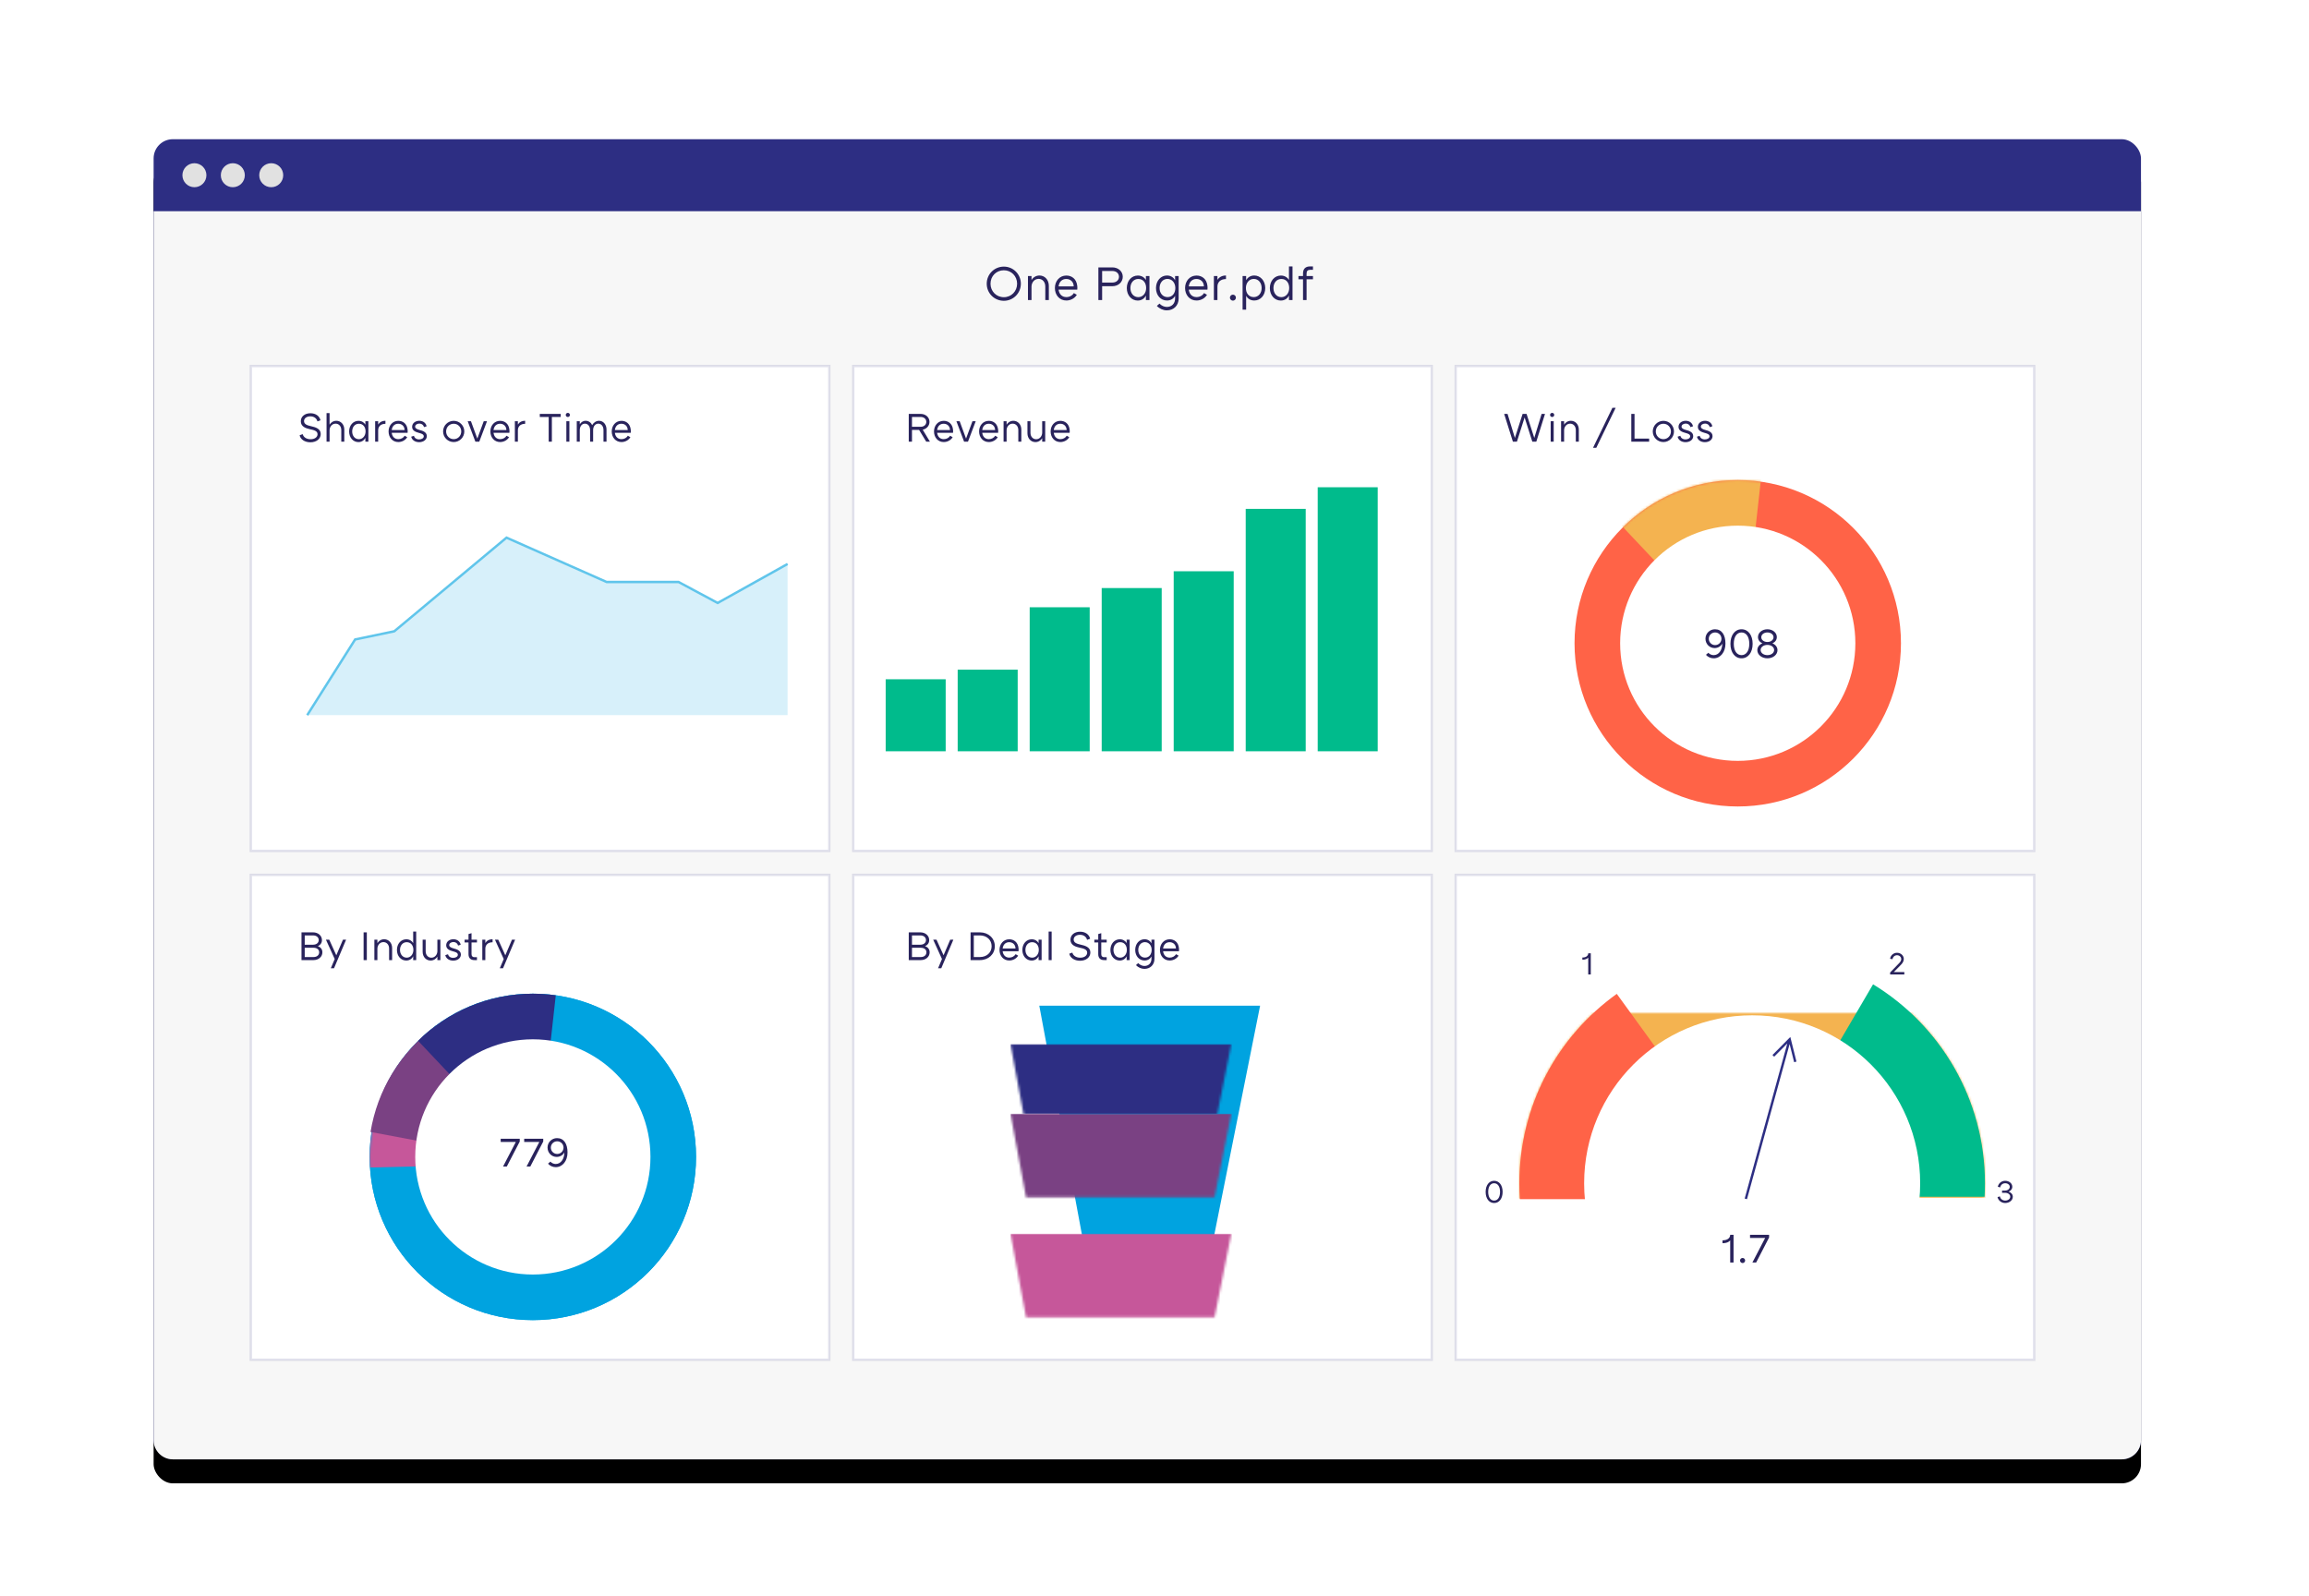 <?xml version="1.0" encoding="utf-8" ?>
<!DOCTYPE svg PUBLIC "-//W3C//DTD SVG 1.1//EN" "http://www.w3.org/Graphics/SVG/1.1/DTD/svg11.dtd">
<svg xmlns="http://www.w3.org/2000/svg" xmlns:xlink="http://www.w3.org/1999/xlink" width="962px" height="665px" viewBox="0 0 962 665" version="1.1"><title>SFDC Update Outline@1x</title><desc>Created with Sketch.</desc><defs><rect id="path-1" x="0" y="0" width="828" height="550" rx="8"/><filter x="-4.4%" y="-4.8%" width="108.8%" height="113.3%" filterUnits="objectBoundingBox" id="filter-2"><feOffset dx="0" dy="10" in="SourceAlpha" result="shadowOffsetOuter1"/><feGaussianBlur stdDeviation="10.5" in="shadowOffsetOuter1" result="shadowBlurOuter1"/><feColorMatrix values="0 0 0 0 0.035 0 0 0 0 0.075 0 0 0 0 0.204 0 0 0 0.15 0" type="matrix" in="shadowBlurOuter1"/></filter><circle id="path-3" cx="68" cy="68" r="68"/><circle id="path-5" cx="68" cy="68" r="68"/><circle id="path-7" cx="68" cy="68" r="68"/><circle id="path-9" cx="68" cy="68" r="68"/><path d="M16.516,29.616 C28.799,17.476 45.682,9.98 64.317,9.98 C67.559,9.98 70.749,10.207 73.87,10.646 L65.953,81.98 L16.516,29.616 Z" id="path-11"/><path d="M32.2,11.636 C44.482,-0.505 61.366,-8 80,-8 C83.242,-8 86.432,-7.773 89.553,-7.334 L81.637,64 L32.2,11.636 Z" id="path-13"/><circle id="path-15" cx="588" cy="71" r="97"/><path d="M638.378,0.092 C666.333,17.114 685,47.877 685,83 C685,84.881 684.946,86.75 684.841,88.604 L586.562,88.604 L638.378,0.092 Z" id="path-17"/><path d="M491.22,89.591 C491.074,87.413 491,85.215 491,83 C491,50.462 507.021,21.665 531.605,4.069 L593.625,89.591 L491.22,89.591 Z" id="path-19"/><polygon id="path-21" points="0 0 92 0 67.599 122 22.722 122"/></defs><g id="SFDC-Update-Outline" stroke="none" stroke-width="1" fill="none" fill-rule="evenodd"><g id="Intelligent-Sales-Content-(SFDC-Rec)" transform="translate(64, 58)"><g id="Rectangle"><use fill="black" fill-opacity="1" filter="url('#filter-2')" xlink:href="#path-1"/><use fill="#2D2E83" fill-rule="evenodd" xlink:href="#path-1"/></g><circle id="Oval-2" fill="#E1E1E1" cx="17" cy="15" r="5"/><circle id="Oval-2-Copy" fill="#E1E1E1" cx="33" cy="15" r="5"/><circle id="Oval-2-Copy-2" fill="#E1E1E1" cx="49" cy="15" r="5"/><path d="M0,30 L828,30 L828,542 C828,546.418 824.418,550 820,550 L8,550 C3.582,550 5.41083001e-16,546.418 0,542 L0,30 Z" id="Rectangle-2" fill="#F7F7F7"/><path d="M354.24,67.32 C350.26,67.32 347.1,64.16 347.1,60.2 C347.1,56.24 350.26,53.08 354.24,53.08 C358.16,53.08 361.32,56.24 361.32,60.2 C361.32,64.16 358.16,67.32 354.24,67.32 Z M354.24,65.82 C357.36,65.82 359.76,63.34 359.76,60.2 C359.76,57.06 357.36,54.6 354.24,54.6 C351.08,54.6 348.68,57.04 348.68,60.2 C348.68,63.36 351.08,65.82 354.24,65.82 Z M369.08,56.78 C371.24,56.78 372.98,58.52 372.98,61.1 L372.98,67 L371.5,67 L371.5,61.36 C371.5,59.4 370.26,58.18 368.72,58.18 C366.96,58.18 365.76,59.72 365.76,61.42 L365.76,67 L364.28,67 L364.28,57 L365.76,57 L365.76,58.68 C366.38,57.62 367.6,56.78 369.08,56.78 Z M384.82,61.14 C384.88,61.62 384.88,62.14 384.82,62.68 L377.04,62.68 C377.28,64.58 378.48,65.78 380.28,65.78 C381.62,65.78 382.8,65.12 383.4,64.1 L384.64,64.82 C383.78,66.26 382.1,67.2 380.28,67.2 C377.38,67.2 375.5,64.88 375.5,62 C375.5,59.12 377.42,56.8 380.28,56.8 C382.48,56.8 384.52,58.16 384.82,61.14 Z M380.24,58.22 C378.44,58.22 377.26,59.46 377.04,61.32 L383.34,61.32 C383.32,59.36 381.92,58.22 380.24,58.22 Z M399.44,53.4 C401.9,53.4 403.78,55.06 403.78,57.3 C403.78,59.48 401.98,61.24 399.44,61.24 L395.18,61.24 L395.18,67 L393.62,67 L393.62,53.4 L399.44,53.4 Z M399.44,59.72 C401.12,59.72 402.2,58.68 402.2,57.32 C402.2,55.9 401.08,54.9 399.44,54.9 L395.18,54.9 L395.18,59.72 L399.44,59.72 Z M414.9,57 L414.9,67 L413.42,67 L413.42,65.12 C412.84,66.34 411.64,67.22 410.02,67.22 C407.5,67.22 405.46,65.12 405.46,62 C405.48,58.98 407.44,56.8 410.06,56.8 C411.58,56.8 412.8,57.56 413.42,58.66 L413.42,57 L414.9,57 Z M410.24,65.8 C412.1,65.8 413.52,64.22 413.52,62 C413.52,59.78 412.26,58.22 410.24,58.22 C408.32,58.22 406.96,59.8 406.96,62 C406.96,64.2 408.32,65.8 410.24,65.8 Z M427.06,57 L427.06,66.36 C427.06,69.34 424.96,71.3 422.12,71.3 C420.6,71.3 419.04,70.58 417.98,69.46 L419.08,68.48 C419.86,69.32 421,69.88 422.12,69.88 C424.18,69.88 425.58,68.5 425.58,66.34 L425.58,65.24 C424.98,66.4 423.78,67.2 422.2,67.2 C419.6,67.2 417.62,65.06 417.62,62 C417.64,58.92 419.66,56.78 422.2,56.78 C423.76,56.78 424.98,57.6 425.58,58.78 L425.58,57 L427.06,57 Z M422.44,65.78 C424.4,65.78 425.68,64.2 425.68,62 C425.68,59.78 424.26,58.2 422.38,58.2 C420.48,58.2 419.12,59.8 419.12,62 C419.12,64.2 420.48,65.78 422.44,65.78 Z M439.06,61.14 C439.12,61.62 439.12,62.14 439.06,62.68 L431.28,62.68 C431.52,64.58 432.72,65.78 434.52,65.78 C435.86,65.78 437.04,65.12 437.64,64.1 L438.88,64.82 C438.02,66.26 436.34,67.2 434.52,67.2 C431.62,67.2 429.74,64.88 429.74,62 C429.74,59.12 431.66,56.8 434.52,56.8 C436.72,56.8 438.76,58.16 439.06,61.14 Z M434.48,58.22 C432.68,58.22 431.5,59.46 431.28,61.32 L437.58,61.32 C437.56,59.36 436.16,58.22 434.48,58.22 Z M443.22,58.62 C443.82,57.58 445.02,56.78 446.78,56.78 L446.78,58.26 C444.34,58.26 443.22,59.7 443.22,61.42 L443.22,67 L441.74,67 L441.74,57 L443.22,57 L443.22,58.62 Z M449.68,64.76 C450.34,64.76 450.92,65.32 450.92,66 C450.92,66.7 450.34,67.26 449.68,67.26 C449,67.26 448.42,66.7 448.42,66 C448.42,65.32 449,64.76 449.68,64.76 Z M458.56,56.78 C461.1,56.78 463.12,58.92 463.14,62 C463.14,65.06 461.14,67.2 458.56,67.2 C456.98,67.2 455.78,66.4 455.18,65.24 L455.18,71 L453.7,71 L453.7,57 L455.18,57 L455.18,58.74 C455.8,57.6 457,56.78 458.56,56.78 Z M458.36,65.78 C460.26,65.78 461.64,64.2 461.64,62 C461.64,59.8 460.28,58.2 458.36,58.2 C456.5,58.2 455.08,59.78 455.08,62 C455.08,64.22 456.34,65.78 458.36,65.78 Z M474.5,53 L474.5,67 L473.02,67 L473.02,65.12 C472.44,66.34 471.24,67.22 469.62,67.22 C467.1,67.22 465.06,65.12 465.06,62 C465.08,58.98 467.04,56.8 469.66,56.8 C471.18,56.8 472.4,57.56 473.02,58.66 L473.02,53 L474.5,53 Z M469.84,65.8 C471.7,65.8 473.12,64.22 473.12,62 C473.12,59.78 471.86,58.22 469.84,58.22 C467.92,58.22 466.56,59.8 466.56,62 C466.56,64.2 467.92,65.8 469.84,65.8 Z M481.84,54.42 C480.86,54.42 480.36,54.9 480.36,55.96 L480.36,57 L483.02,57 L483.02,58.36 L480.36,58.36 L480.36,67 L478.88,67 L478.88,58.36 L476.98,58.36 L476.98,57 L478.88,57 L478.88,55.9 C478.88,54.02 479.9,53 481.78,53 L483.02,53 L483.02,54.42 L481.84,54.42 Z" id="One-Pager.pdf" fill="#29235C"/></g><rect id="Rectangle" stroke-opacity="0.136" stroke="#2D2E83" fill="#FFFFFF" x="104.5" y="152.5" width="241" height="202"/><rect id="Rectangle-Copy-2" stroke-opacity="0.136" stroke="#2D2E83" fill="#FFFFFF" x="104.5" y="364.5" width="241" height="202"/><rect id="Rectangle-Copy" stroke-opacity="0.136" stroke="#2D2E83" fill="#FFFFFF" x="355.5" y="152.5" width="241" height="202"/><rect id="Rectangle-Copy-4" stroke-opacity="0.136" stroke="#2D2E83" fill="#FFFFFF" x="606.5" y="152.5" width="241" height="202"/><rect id="Rectangle-Copy-3" stroke-opacity="0.136" stroke="#2D2E83" fill="#FFFFFF" x="355.5" y="364.5" width="241" height="202"/><rect id="Rectangle-Copy-5" stroke-opacity="0.136" stroke="#2D2E83" fill="#FFFFFF" x="606.5" y="364.5" width="241" height="202"/><polygon id="Path" fill-opacity="0.252" fill="#60C5EB" points="128 297.949 147.959 266.416 164.275 263.006 211.033 224 252.746 242.475 282.713 242.475 298.996 251.209 328.129 234.961 328.129 297.949"/><polyline id="Path" stroke="#60C5EB" points="128 297.949 147.959 266.416 164.275 263.006 211.033 224 252.746 242.475 282.713 242.475 298.996 251.209 328.129 234.961"/><g id="Group-4" transform="translate(369, 203)" fill="#00BB8C"><rect id="Rectangle" x="0" y="80" width="25" height="30"/><rect id="Rectangle-Copy-6" x="30" y="76" width="25" height="34"/><rect id="Rectangle-Copy-7" x="60" y="50" width="25" height="60"/><rect id="Rectangle-Copy-8" x="90" y="42" width="25" height="68"/><rect id="Rectangle-Copy-9" x="120" y="35" width="25" height="75"/><rect id="Rectangle-Copy-10" x="150" y="9" width="25" height="101"/><rect id="Rectangle-Copy-11" x="180" y="0" width="25" height="110"/></g><g id="Group-7" transform="translate(656, 200)"><g id="Path-2"><mask id="mask-4" fill="white"><use xlink:href="#path-3"/></mask><use id="Mask" fill="#FF6347" xlink:href="#path-3"/><polygon fill="#F4B350" mask="url('#mask-4')" points="12.047 11 79.625 -18 69.637 72"/></g><circle id="Oval" fill="#FFFFFF" cx="68" cy="68" r="49"/></g><g id="Group-7-Copy" transform="translate(154, 414)"><g id="Path-2"><mask id="mask-6" fill="white"><use xlink:href="#path-5"/></mask><use id="Mask" fill="#00A3E0" xlink:href="#path-5"/><mask id="mask-8" fill="white"><use xlink:href="#path-7"/></mask><use id="Mask" fill="#00A3E0" xlink:href="#path-7"/><path d="M26.64,14.02 L76.992,70.599 L0.141,72.414 C0.047,70.955 -1.42108547e-14,69.483 -1.42108547e-14,68 C-1.42108547e-14,46.005 10.443,26.449 26.64,14.02 Z" id="Combined-Shape" fill="#C6579A" mask="url('#mask-8')"/></g><mask id="mask-10" fill="white"><use xlink:href="#path-9"/></mask><g id="Mask"/></g><g id="Group-7-Copy-2" transform="translate(142, 410)"><g id="Path-2" transform="translate(0, 12)"><mask id="mask-12" fill="white"><use xlink:href="#path-11"/></mask><use id="Combined-Shape" fill="#7A4183" transform="translate(45.193, 45.98) rotate(-36) translate(-45.193, -45.98)" xlink:href="#path-11"/><mask id="mask-14" fill="white"><use xlink:href="#path-13"/></mask><use id="Combined-Shape" fill="#2D2E83" xlink:href="#path-13"/><mask id="mask-16" fill="white"><use xlink:href="#path-15"/></mask><g id="Mask"/><path d="M503.764,77 L481.194,77.533 L482,75.161 L482,-40 L687,-40 L687,77 L503.764,77 Z" id="Path-3" fill="#F4B350" mask="url('#mask-16')"/></g><mask id="mask-18" fill="white"><use xlink:href="#path-17"/></mask><use id="Combined-Shape" fill="#00BB8C" xlink:href="#path-17"/><mask id="mask-20" fill="white"><use xlink:href="#path-19"/></mask><use id="Combined-Shape" fill="#FF6347" xlink:href="#path-19"/></g><circle id="Oval" fill="#FFFFFF" cx="222" cy="482" r="49"/><circle id="Oval" fill="#FFFFFF" cx="730" cy="493" r="70"/><path d="M133.622,180.821 C133.622,182.827 131.854,184.272 129.321,184.272 C126.975,184.272 125.19,183.065 124.833,181.331 L126.108,180.872 C126.414,182.113 127.655,182.997 129.406,182.997 C131.106,182.997 132.296,182.13 132.296,180.906 C132.296,179.529 130.8,179.172 129.083,178.815 C127.468,178.458 125.326,177.778 125.326,175.517 C125.326,173.511 126.992,172.168 129.338,172.168 C131.514,172.168 133.146,173.324 133.52,175.109 L132.245,175.568 C131.973,174.378 130.919,173.46 129.287,173.46 C127.791,173.46 126.669,174.242 126.669,175.432 C126.669,176.792 128.08,177.217 129.491,177.54 C131.327,177.965 133.622,178.526 133.622,180.821 Z M140.133,175.313 C141.969,175.313 143.448,176.792 143.448,178.985 L143.448,184 L142.19,184 L142.19,179.206 C142.19,177.54 141.136,176.503 139.827,176.503 C138.331,176.503 137.311,177.812 137.311,179.257 L137.311,184 L136.053,184 L136.053,172.1 L137.311,172.1 L137.311,176.928 C137.838,176.027 138.875,175.313 140.133,175.313 Z M153.478,175.5 L153.478,184 L152.22,184 L152.22,182.402 C151.727,183.439 150.707,184.187 149.33,184.187 C147.188,184.187 145.454,182.402 145.454,179.75 C145.471,177.183 147.137,175.33 149.364,175.33 C150.656,175.33 151.693,175.976 152.22,176.911 L152.22,175.5 L153.478,175.5 Z M149.517,182.98 C151.098,182.98 152.305,181.637 152.305,179.75 C152.305,177.863 151.234,176.537 149.517,176.537 C147.885,176.537 146.729,177.88 146.729,179.75 C146.729,181.62 147.885,182.98 149.517,182.98 Z M157.558,176.877 C158.068,175.993 159.088,175.313 160.584,175.313 L160.584,176.571 C158.51,176.571 157.558,177.795 157.558,179.257 L157.558,184 L156.3,184 L156.3,175.5 L157.558,175.5 L157.558,176.877 Z M169.815,179.019 C169.866,179.427 169.866,179.869 169.815,180.328 L163.202,180.328 C163.406,181.943 164.426,182.963 165.956,182.963 C167.095,182.963 168.098,182.402 168.608,181.535 L169.662,182.147 C168.931,183.371 167.503,184.17 165.956,184.17 C163.491,184.17 161.893,182.198 161.893,179.75 C161.893,177.302 163.525,175.33 165.956,175.33 C167.826,175.33 169.56,176.486 169.815,179.019 Z M165.922,176.537 C164.392,176.537 163.389,177.591 163.202,179.172 L168.557,179.172 C168.54,177.506 167.35,176.537 165.922,176.537 Z M177.822,181.688 C177.822,183.235 176.394,184.221 174.626,184.221 C172.858,184.221 171.6,183.269 171.328,181.926 L172.467,181.569 C172.671,182.47 173.487,183.065 174.609,183.065 C175.612,183.065 176.564,182.589 176.564,181.773 C176.564,180.855 175.357,180.583 174.456,180.328 C173.249,179.988 171.702,179.461 171.702,177.829 C171.702,176.282 173.079,175.313 174.711,175.313 C176.309,175.313 177.482,176.265 177.737,177.608 L176.632,177.948 C176.462,177.064 175.697,176.469 174.728,176.469 C173.81,176.469 172.96,176.979 172.96,177.761 C172.96,178.441 173.64,178.815 174.813,179.138 C175.85,179.427 177.822,179.903 177.822,181.688 Z M189.042,184.17 C186.577,184.17 184.605,182.198 184.605,179.75 C184.605,177.302 186.577,175.33 189.042,175.33 C191.473,175.33 193.445,177.302 193.445,179.75 C193.445,182.198 191.473,184.17 189.042,184.17 Z M189.042,182.963 C190.776,182.963 192.17,181.552 192.17,179.75 C192.17,177.948 190.776,176.537 189.042,176.537 C187.274,176.537 185.863,177.931 185.863,179.75 C185.863,181.569 187.274,182.963 189.042,182.963 Z M202.897,175.5 L199.684,184 L198.052,184 L194.856,175.5 L196.216,175.5 L198.868,182.725 L201.537,175.5 L202.897,175.5 Z M212.23,179.019 C212.281,179.427 212.281,179.869 212.23,180.328 L205.617,180.328 C205.821,181.943 206.841,182.963 208.371,182.963 C209.51,182.963 210.513,182.402 211.023,181.535 L212.077,182.147 C211.346,183.371 209.918,184.17 208.371,184.17 C205.906,184.17 204.308,182.198 204.308,179.75 C204.308,177.302 205.94,175.33 208.371,175.33 C210.241,175.33 211.975,176.486 212.23,179.019 Z M208.337,176.537 C206.807,176.537 205.804,177.591 205.617,179.172 L210.972,179.172 C210.955,177.506 209.765,176.537 208.337,176.537 Z M215.766,176.877 C216.276,175.993 217.296,175.313 218.792,175.313 L218.792,176.571 C216.718,176.571 215.766,177.795 215.766,179.257 L215.766,184 L214.508,184 L214.508,175.5 L215.766,175.5 L215.766,176.877 Z M233.616,173.715 L229.927,173.715 L229.927,184 L228.601,184 L228.601,173.715 L224.895,173.715 L224.895,172.44 L233.616,172.44 L233.616,173.715 Z M236.591,173.732 C236.098,173.732 235.707,173.358 235.707,172.865 C235.707,172.389 236.098,172.015 236.591,172.015 C237.05,172.015 237.441,172.389 237.441,172.865 C237.441,173.358 237.05,173.732 236.591,173.732 Z M237.22,175.5 L237.22,184 L235.962,184 L235.962,175.5 L237.22,175.5 Z M249.579,175.313 C251.364,175.313 252.69,176.877 252.69,178.934 L252.69,184 L251.432,184 L251.432,179.189 C251.432,177.625 250.548,176.503 249.273,176.503 C248.015,176.503 247.114,177.625 247.114,179.189 L247.114,184 L245.856,184 L245.856,179.189 C245.856,177.625 244.989,176.503 243.697,176.503 C242.439,176.503 241.555,177.625 241.555,179.189 L241.555,184 L240.297,184 L240.297,175.5 L241.555,175.5 L241.555,176.792 C242.014,175.959 242.864,175.313 244.003,175.313 C245.21,175.313 246.213,176.027 246.723,177.115 C247.233,176.18 248.253,175.313 249.579,175.313 Z M262.788,179.019 C262.839,179.427 262.839,179.869 262.788,180.328 L256.175,180.328 C256.379,181.943 257.399,182.963 258.929,182.963 C260.068,182.963 261.071,182.402 261.581,181.535 L262.635,182.147 C261.904,183.371 260.476,184.17 258.929,184.17 C256.464,184.17 254.866,182.198 254.866,179.75 C254.866,177.302 256.498,175.33 258.929,175.33 C260.799,175.33 262.533,176.486 262.788,179.019 Z M258.895,176.537 C257.365,176.537 256.362,177.591 256.175,179.172 L261.53,179.172 C261.513,177.506 260.323,176.537 258.895,176.537 Z" id="Shares-over-Time" fill="#29235C"/><path d="M132.432,394.186 C133.571,394.611 134.319,395.478 134.319,396.753 C134.319,398.623 132.738,400 130.63,400 L125.615,400 L125.615,388.44 L130.426,388.44 C132.534,388.44 134.132,389.8 134.132,391.67 C134.132,392.877 133.469,393.727 132.432,394.186 Z M126.958,389.715 L126.958,393.591 L130.426,393.591 C131.888,393.591 132.789,392.775 132.789,391.67 C132.789,390.531 131.871,389.715 130.426,389.715 L126.958,389.715 Z M130.63,398.725 C132.058,398.725 132.976,397.909 132.976,396.753 C132.976,395.648 132.109,394.866 130.63,394.866 L126.958,394.866 L126.958,398.725 L130.63,398.725 Z M144.196,391.5 L139.164,403.4 L137.821,403.4 L139.453,399.558 L135.798,391.5 L137.175,391.5 L140.116,397.994 L142.887,391.5 L144.196,391.5 Z M152.832,388.44 L152.832,400 L151.489,400 L151.489,388.44 L152.832,388.44 Z M160.057,391.313 C161.893,391.313 163.372,392.792 163.372,394.985 L163.372,400 L162.114,400 L162.114,395.206 C162.114,393.54 161.06,392.503 159.751,392.503 C158.255,392.503 157.235,393.812 157.235,395.257 L157.235,400 L155.977,400 L155.977,391.5 L157.235,391.5 L157.235,392.928 C157.762,392.027 158.799,391.313 160.057,391.313 Z M173.402,388.1 L173.402,400 L172.144,400 L172.144,398.402 C171.651,399.439 170.631,400.187 169.254,400.187 C167.112,400.187 165.378,398.402 165.378,395.75 C165.395,393.183 167.061,391.33 169.288,391.33 C170.58,391.33 171.617,391.976 172.144,392.911 L172.144,388.1 L173.402,388.1 Z M169.441,398.98 C171.022,398.98 172.229,397.637 172.229,395.75 C172.229,393.863 171.158,392.537 169.441,392.537 C167.809,392.537 166.653,393.88 166.653,395.75 C166.653,397.62 167.809,398.98 169.441,398.98 Z M183.483,391.5 L183.483,400 L182.225,400 L182.225,398.572 C181.698,399.473 180.661,400.187 179.403,400.187 C177.567,400.187 176.088,398.708 176.088,396.515 L176.088,391.5 L177.346,391.5 L177.346,396.294 C177.346,397.96 178.4,398.997 179.709,398.997 C181.205,398.997 182.225,397.688 182.225,396.243 L182.225,391.5 L183.483,391.5 Z M192.017,397.688 C192.017,399.235 190.589,400.221 188.821,400.221 C187.053,400.221 185.795,399.269 185.523,397.926 L186.662,397.569 C186.866,398.47 187.682,399.065 188.804,399.065 C189.807,399.065 190.759,398.589 190.759,397.773 C190.759,396.855 189.552,396.583 188.651,396.328 C187.444,395.988 185.897,395.461 185.897,393.829 C185.897,392.282 187.274,391.313 188.906,391.313 C190.504,391.313 191.677,392.265 191.932,393.608 L190.827,393.948 C190.657,393.064 189.892,392.469 188.923,392.469 C188.005,392.469 187.155,392.979 187.155,393.761 C187.155,394.441 187.835,394.815 189.008,395.138 C190.045,395.427 192.017,395.903 192.017,397.688 Z M196.454,392.656 L196.454,397.484 C196.454,398.368 196.862,398.793 197.712,398.793 L198.715,398.793 L198.715,400 L197.644,400 C196.063,400 195.196,399.133 195.196,397.535 L195.196,392.656 L193.564,392.656 L193.564,391.5 L195.196,391.5 L195.196,389.154 L196.454,388.78 L196.454,391.5 L198.715,391.5 L198.715,392.656 L196.454,392.656 Z M202.2,392.877 C202.71,391.993 203.73,391.313 205.226,391.313 L205.226,392.571 C203.152,392.571 202.2,393.795 202.2,395.257 L202.2,400 L200.942,400 L200.942,391.5 L202.2,391.5 L202.2,392.877 Z M214.61,391.5 L209.578,403.4 L208.235,403.4 L209.867,399.558 L206.212,391.5 L207.589,391.5 L210.53,397.994 L213.301,391.5 L214.61,391.5 Z" id="By-Industry" fill="#29235C"/><path d="M385.432,394.186 C386.571,394.611 387.319,395.478 387.319,396.753 C387.319,398.623 385.738,400 383.63,400 L378.615,400 L378.615,388.44 L383.426,388.44 C385.534,388.44 387.132,389.8 387.132,391.67 C387.132,392.877 386.469,393.727 385.432,394.186 Z M379.958,389.715 L379.958,393.591 L383.426,393.591 C384.888,393.591 385.789,392.775 385.789,391.67 C385.789,390.531 384.871,389.715 383.426,389.715 L379.958,389.715 Z M383.63,398.725 C385.058,398.725 385.976,397.909 385.976,396.753 C385.976,395.648 385.109,394.866 383.63,394.866 L379.958,394.866 L379.958,398.725 L383.63,398.725 Z M397.196,391.5 L392.164,403.4 L390.821,403.4 L392.453,399.558 L388.798,391.5 L390.175,391.5 L393.116,397.994 L395.887,391.5 L397.196,391.5 Z M408.263,388.44 C411.782,388.44 414.468,390.854 414.468,394.22 C414.468,397.586 411.782,400 408.263,400 L404.37,400 L404.37,388.44 L408.263,388.44 Z M408.263,398.725 C411.085,398.725 413.142,396.872 413.142,394.22 C413.142,391.585 411.085,389.715 408.263,389.715 L405.713,389.715 L405.713,398.725 L408.263,398.725 Z M424.345,395.019 C424.396,395.427 424.396,395.869 424.345,396.328 L417.732,396.328 C417.936,397.943 418.956,398.963 420.486,398.963 C421.625,398.963 422.628,398.402 423.138,397.535 L424.192,398.147 C423.461,399.371 422.033,400.17 420.486,400.17 C418.021,400.17 416.423,398.198 416.423,395.75 C416.423,393.302 418.055,391.33 420.486,391.33 C422.356,391.33 424.09,392.486 424.345,395.019 Z M420.452,392.537 C418.922,392.537 417.919,393.591 417.732,395.172 L423.087,395.172 C423.07,393.506 421.88,392.537 420.452,392.537 Z M433.967,391.5 L433.967,400 L432.709,400 L432.709,398.402 C432.216,399.439 431.196,400.187 429.819,400.187 C427.677,400.187 425.943,398.402 425.943,395.75 C425.96,393.183 427.626,391.33 429.853,391.33 C431.145,391.33 432.182,391.976 432.709,392.911 L432.709,391.5 L433.967,391.5 Z M430.006,398.98 C431.587,398.98 432.794,397.637 432.794,395.75 C432.794,393.863 431.723,392.537 430.006,392.537 C428.374,392.537 427.218,393.88 427.218,395.75 C427.218,397.62 428.374,398.98 430.006,398.98 Z M438.149,388.1 L438.149,400 L436.891,400 L436.891,388.1 L438.149,388.1 Z M454.282,396.821 C454.282,398.827 452.514,400.272 449.981,400.272 C447.635,400.272 445.85,399.065 445.493,397.331 L446.768,396.872 C447.074,398.113 448.315,398.997 450.066,398.997 C451.766,398.997 452.956,398.13 452.956,396.906 C452.956,395.529 451.46,395.172 449.743,394.815 C448.128,394.458 445.986,393.778 445.986,391.517 C445.986,389.511 447.652,388.168 449.998,388.168 C452.174,388.168 453.806,389.324 454.18,391.109 L452.905,391.568 C452.633,390.378 451.579,389.46 449.947,389.46 C448.451,389.46 447.329,390.242 447.329,391.432 C447.329,392.792 448.74,393.217 450.151,393.54 C451.987,393.965 454.282,394.526 454.282,396.821 Z M458.821,392.656 L458.821,397.484 C458.821,398.368 459.229,398.793 460.079,398.793 L461.082,398.793 L461.082,400 L460.011,400 C458.43,400 457.563,399.133 457.563,397.535 L457.563,392.656 L455.931,392.656 L455.931,391.5 L457.563,391.5 L457.563,389.154 L458.821,388.78 L458.821,391.5 L461.082,391.5 L461.082,392.656 L458.821,392.656 Z M470.653,391.5 L470.653,400 L469.395,400 L469.395,398.402 C468.902,399.439 467.882,400.187 466.505,400.187 C464.363,400.187 462.629,398.402 462.629,395.75 C462.646,393.183 464.312,391.33 466.539,391.33 C467.831,391.33 468.868,391.976 469.395,392.911 L469.395,391.5 L470.653,391.5 Z M466.692,398.98 C468.273,398.98 469.48,397.637 469.48,395.75 C469.48,393.863 468.409,392.537 466.692,392.537 C465.06,392.537 463.904,393.88 463.904,395.75 C463.904,397.62 465.06,398.98 466.692,398.98 Z M480.989,391.5 L480.989,399.456 C480.989,401.989 479.204,403.655 476.79,403.655 C475.498,403.655 474.172,403.043 473.271,402.091 L474.206,401.258 C474.869,401.972 475.838,402.448 476.79,402.448 C478.541,402.448 479.731,401.275 479.731,399.439 L479.731,398.504 C479.221,399.49 478.201,400.17 476.858,400.17 C474.648,400.17 472.965,398.351 472.965,395.75 C472.982,393.132 474.699,391.313 476.858,391.313 C478.184,391.313 479.221,392.01 479.731,393.013 L479.731,391.5 L480.989,391.5 Z M477.062,398.963 C478.728,398.963 479.816,397.62 479.816,395.75 C479.816,393.863 478.609,392.52 477.011,392.52 C475.396,392.52 474.24,393.88 474.24,395.75 C474.24,397.62 475.396,398.963 477.062,398.963 Z M491.189,395.019 C491.24,395.427 491.24,395.869 491.189,396.328 L484.576,396.328 C484.78,397.943 485.8,398.963 487.33,398.963 C488.469,398.963 489.472,398.402 489.982,397.535 L491.036,398.147 C490.305,399.371 488.877,400.17 487.33,400.17 C484.865,400.17 483.267,398.198 483.267,395.75 C483.267,393.302 484.899,391.33 487.33,391.33 C489.2,391.33 490.934,392.486 491.189,395.019 Z M487.296,392.537 C485.766,392.537 484.763,393.591 484.576,395.172 L489.931,395.172 C489.914,393.506 488.724,392.537 487.296,392.537 Z" id="By-Deal-Stage" fill="#29235C"/><path d="M382.916,179.104 L379.958,179.104 L379.958,184 L378.615,184 L378.615,172.44 L383.562,172.44 C385.67,172.44 387.251,173.851 387.251,175.755 C387.251,177.353 386.112,178.679 384.429,179.019 L387.438,184 L385.891,184 L382.916,179.104 Z M379.958,177.812 L383.562,177.812 C384.99,177.812 385.925,176.928 385.925,175.772 C385.925,174.565 384.956,173.715 383.562,173.715 L379.958,173.715 L379.958,177.812 Z M397.06,179.019 C397.111,179.427 397.111,179.869 397.06,180.328 L390.447,180.328 C390.651,181.943 391.671,182.963 393.201,182.963 C394.34,182.963 395.343,182.402 395.853,181.535 L396.907,182.147 C396.176,183.371 394.748,184.17 393.201,184.17 C390.736,184.17 389.138,182.198 389.138,179.75 C389.138,177.302 390.77,175.33 393.201,175.33 C395.071,175.33 396.805,176.486 397.06,179.019 Z M393.167,176.537 C391.637,176.537 390.634,177.591 390.447,179.172 L395.802,179.172 C395.785,177.506 394.595,176.537 393.167,176.537 Z M406.512,175.5 L403.299,184 L401.667,184 L398.471,175.5 L399.831,175.5 L402.483,182.725 L405.152,175.5 L406.512,175.5 Z M415.845,179.019 C415.896,179.427 415.896,179.869 415.845,180.328 L409.232,180.328 C409.436,181.943 410.456,182.963 411.986,182.963 C413.125,182.963 414.128,182.402 414.638,181.535 L415.692,182.147 C414.961,183.371 413.533,184.17 411.986,184.17 C409.521,184.17 407.923,182.198 407.923,179.75 C407.923,177.302 409.555,175.33 411.986,175.33 C413.856,175.33 415.59,176.486 415.845,179.019 Z M411.952,176.537 C410.422,176.537 409.419,177.591 409.232,179.172 L414.587,179.172 C414.57,177.506 413.38,176.537 411.952,176.537 Z M422.203,175.313 C424.039,175.313 425.518,176.792 425.518,178.985 L425.518,184 L424.26,184 L424.26,179.206 C424.26,177.54 423.206,176.503 421.897,176.503 C420.401,176.503 419.381,177.812 419.381,179.257 L419.381,184 L418.123,184 L418.123,175.5 L419.381,175.5 L419.381,176.928 C419.908,176.027 420.945,175.313 422.203,175.313 Z M435.463,175.5 L435.463,184 L434.205,184 L434.205,182.572 C433.678,183.473 432.641,184.187 431.383,184.187 C429.547,184.187 428.068,182.708 428.068,180.515 L428.068,175.5 L429.326,175.5 L429.326,180.294 C429.326,181.96 430.38,182.997 431.689,182.997 C433.185,182.997 434.205,181.688 434.205,180.243 L434.205,175.5 L435.463,175.5 Z M445.646,179.019 C445.697,179.427 445.697,179.869 445.646,180.328 L439.033,180.328 C439.237,181.943 440.257,182.963 441.787,182.963 C442.926,182.963 443.929,182.402 444.439,181.535 L445.493,182.147 C444.762,183.371 443.334,184.17 441.787,184.17 C439.322,184.17 437.724,182.198 437.724,179.75 C437.724,177.302 439.356,175.33 441.787,175.33 C443.657,175.33 445.391,176.486 445.646,179.019 Z M441.753,176.537 C440.223,176.537 439.22,177.591 439.033,179.172 L444.388,179.172 C444.371,177.506 443.181,176.537 441.753,176.537 Z" id="Revenue" fill="#29235C"/><path d="M643.697,172.44 L640.076,184 L638.41,184 L635.197,173.936 L632.001,184 L630.318,184 L626.68,172.44 L628.091,172.44 L631.151,182.436 L634.364,172.44 L636.013,172.44 L639.226,182.453 L642.286,172.44 L643.697,172.44 Z M646.689,173.732 C646.196,173.732 645.805,173.358 645.805,172.865 C645.805,172.389 646.196,172.015 646.689,172.015 C647.148,172.015 647.539,172.389 647.539,172.865 C647.539,173.358 647.148,173.732 646.689,173.732 Z M647.318,175.5 L647.318,184 L646.06,184 L646.06,175.5 L647.318,175.5 Z M654.475,175.313 C656.311,175.313 657.79,176.792 657.79,178.985 L657.79,184 L656.532,184 L656.532,179.206 C656.532,177.54 655.478,176.503 654.169,176.503 C652.673,176.503 651.653,177.812 651.653,179.257 L651.653,184 L650.395,184 L650.395,175.5 L651.653,175.5 L651.653,176.928 C652.18,176.027 653.217,175.313 654.475,175.313 Z M673.141,169.89 L665.066,186.55 L663.706,186.55 L671.781,169.89 L673.141,169.89 Z M687.081,182.725 L687.081,184 L679.652,184 L679.652,172.44 L680.995,172.44 L680.995,182.725 L687.081,182.725 Z M693.031,184.17 C690.566,184.17 688.594,182.198 688.594,179.75 C688.594,177.302 690.566,175.33 693.031,175.33 C695.462,175.33 697.434,177.302 697.434,179.75 C697.434,182.198 695.462,184.17 693.031,184.17 Z M693.031,182.963 C694.765,182.963 696.159,181.552 696.159,179.75 C696.159,177.948 694.765,176.537 693.031,176.537 C691.263,176.537 689.852,177.931 689.852,179.75 C689.852,181.569 691.263,182.963 693.031,182.963 Z M705.441,181.688 C705.441,183.235 704.013,184.221 702.245,184.221 C700.477,184.221 699.219,183.269 698.947,181.926 L700.086,181.569 C700.29,182.47 701.106,183.065 702.228,183.065 C703.231,183.065 704.183,182.589 704.183,181.773 C704.183,180.855 702.976,180.583 702.075,180.328 C700.868,179.988 699.321,179.461 699.321,177.829 C699.321,176.282 700.698,175.313 702.33,175.313 C703.928,175.313 705.101,176.265 705.356,177.608 L704.251,177.948 C704.081,177.064 703.316,176.469 702.347,176.469 C701.429,176.469 700.579,176.979 700.579,177.761 C700.579,178.441 701.259,178.815 702.432,179.138 C703.469,179.427 705.441,179.903 705.441,181.688 Z M713.499,181.688 C713.499,183.235 712.071,184.221 710.303,184.221 C708.535,184.221 707.277,183.269 707.005,181.926 L708.144,181.569 C708.348,182.47 709.164,183.065 710.286,183.065 C711.289,183.065 712.241,182.589 712.241,181.773 C712.241,180.855 711.034,180.583 710.133,180.328 C708.926,179.988 707.379,179.461 707.379,177.829 C707.379,176.282 708.756,175.313 710.388,175.313 C711.986,175.313 713.159,176.265 713.414,177.608 L712.309,177.948 C712.139,177.064 711.374,176.469 710.405,176.469 C709.487,176.469 708.637,176.979 708.637,177.761 C708.637,178.441 709.317,178.815 710.49,179.138 C711.527,179.427 713.499,179.903 713.499,181.688 Z" id="Win-/-Loss" fill="#29235C"/><path d="M714.492,262.168 C717.383,262.168 718.879,264.531 718.879,268.152 C718.879,271.637 716.838,274.272 713.948,274.272 C712.741,274.272 711.466,273.694 710.753,272.81 L711.755,271.96 C712.231,272.538 713.115,272.946 713.948,272.946 C716.176,272.946 717.553,270.77 717.553,268.101 C717.043,269.223 715.75,270.005 714.374,270.005 C712.215,270.005 710.548,268.271 710.548,266.095 C710.548,263.919 712.333,262.168 714.492,262.168 Z M714.561,268.764 C716.039,268.764 717.212,267.574 717.212,266.129 C717.212,264.633 716.039,263.494 714.561,263.494 C713.098,263.494 711.926,264.667 711.926,266.129 C711.926,267.574 713.098,268.764 714.561,268.764 Z M725.577,274.272 C722.806,274.272 720.952,271.824 720.952,268.22 C720.952,264.616 722.806,262.168 725.577,262.168 C728.347,262.168 730.201,264.616 730.201,268.22 C730.201,271.824 728.347,274.272 725.577,274.272 Z M725.577,272.946 C727.532,272.946 728.807,271.127 728.807,268.22 C728.807,265.313 727.532,263.494 725.577,263.494 C723.605,263.494 722.346,265.313 722.346,268.22 C722.346,271.127 723.605,272.946 725.577,272.946 Z M738.446,268.033 C739.721,268.56 740.553,269.597 740.553,270.872 C740.553,272.759 738.735,274.272 736.355,274.272 C733.975,274.272 732.155,272.759 732.155,270.872 C732.155,269.58 732.989,268.56 734.264,268.033 C733.141,267.523 732.428,266.605 732.428,265.415 C732.428,263.596 734.144,262.168 736.355,262.168 C738.564,262.168 740.282,263.596 740.282,265.415 C740.282,266.605 739.567,267.523 738.446,268.033 Z M736.355,263.494 C734.927,263.494 733.804,264.344 733.804,265.483 C733.804,266.622 734.927,267.472 736.355,267.472 C737.783,267.472 738.904,266.622 738.904,265.483 C738.904,264.344 737.783,263.494 736.355,263.494 Z M736.355,272.946 C737.952,272.946 739.159,272.011 739.159,270.804 C739.159,269.614 737.952,268.679 736.355,268.679 C734.756,268.679 733.533,269.614 733.533,270.804 C733.533,272.011 734.756,272.946 736.355,272.946 Z" id="908" fill="#29235C"/><path d="M216.542,474.44 L216.542,475.579 L211.153,486 L209.589,486 L214.91,475.766 L208.602,475.766 L208.602,474.44 L216.542,474.44 Z M226.333,474.44 L226.333,475.579 L220.945,486 L219.381,486 L224.702,475.766 L218.394,475.766 L218.394,474.44 L226.333,474.44 Z M232.062,474.168 C234.952,474.168 236.448,476.531 236.448,480.152 C236.448,483.637 234.409,486.272 231.518,486.272 C230.311,486.272 229.036,485.694 228.322,484.81 L229.326,483.96 C229.802,484.538 230.685,484.946 231.518,484.946 C233.745,484.946 235.123,482.77 235.123,480.101 C234.613,481.223 233.321,482.005 231.944,482.005 C229.785,482.005 228.119,480.271 228.119,478.095 C228.119,475.919 229.904,474.168 232.062,474.168 Z M232.131,480.764 C233.609,480.764 234.782,479.574 234.782,478.129 C234.782,476.633 233.609,475.494 232.131,475.494 C230.668,475.494 229.495,476.667 229.495,478.129 C229.495,479.574 230.668,480.764 232.131,480.764 Z" id="779" fill="#29235C"/><path d="M722.247,514.44 L722.247,526 L720.853,526 L720.853,516.786 C720.292,517.483 719.238,517.959 717.657,517.959 L717.657,516.752 C719.799,516.752 720.853,515.715 720.853,514.44 L722.247,514.44 Z M726.021,524.096 C726.582,524.096 727.075,524.572 727.075,525.15 C727.075,525.745 726.582,526.221 726.021,526.221 C725.443,526.221 724.95,525.745 724.95,525.15 C724.95,524.572 725.443,524.096 726.021,524.096 Z M737.054,514.44 L737.054,515.579 L731.665,526 L730.101,526 L735.422,515.766 L729.115,515.766 L729.115,514.44 L737.054,514.44 Z" id="1.7" fill="#29235C"/><path d="M662.768,397.16 L662.768,406 L661.702,406 L661.702,398.954 C661.273,399.487 660.466,399.851 659.258,399.851 L659.258,398.928 C660.895,398.928 661.702,398.135 661.702,397.16 L662.768,397.16 Z" id="1" fill="#29235C"/><path d="M622.5,501.208 C620.381,501.208 618.964,499.336 618.964,496.58 C618.964,493.824 620.381,491.952 622.5,491.952 C624.619,491.952 626.036,493.824 626.036,496.58 C626.036,499.336 624.619,501.208 622.5,501.208 Z M622.5,500.194 C623.995,500.194 624.97,498.803 624.97,496.58 C624.97,494.357 623.995,492.966 622.5,492.966 C620.992,492.966 620.03,494.357 620.03,496.58 C620.03,498.803 620.992,500.194 622.5,500.194 Z" id="0" fill="#29235C"/><path d="M836.865,496.463 C837.905,496.827 838.594,497.594 838.594,498.608 C838.594,500.051 837.19,501.208 835.435,501.208 C833.901,501.208 832.575,500.233 832.224,498.738 L833.225,498.452 C833.42,499.518 834.369,500.194 835.435,500.194 C836.605,500.194 837.528,499.492 837.528,498.569 C837.528,497.659 836.605,496.944 835.383,496.944 L834.122,496.944 L834.122,496.021 L835.383,496.021 C836.488,496.021 837.333,495.332 837.333,494.474 C837.333,493.616 836.475,492.966 835.435,492.966 C834.382,492.966 833.537,493.642 833.342,494.708 L832.341,494.422 C832.692,492.927 833.914,491.952 835.422,491.952 C837.073,491.952 838.386,493.044 838.386,494.435 C838.386,495.384 837.775,496.099 836.865,496.463 Z" id="3" fill="#29235C"/><path d="M793.399,404.986 L793.399,406 L787.484,406 L787.484,405.168 L791.371,401.138 C791.852,400.631 792.112,400.098 792.112,399.591 C792.112,398.681 791.345,397.966 790.357,397.966 C789.382,397.966 788.615,398.694 788.485,399.63 L787.458,399.448 C787.666,398.057 788.849,396.952 790.357,396.952 C791.904,396.952 793.178,398.083 793.178,399.539 C793.178,400.384 792.736,401.203 792.047,401.892 L789.018,404.986 L793.399,404.986 Z" id="2" fill="#29235C"/><path id="Line" d="M744.645,434.726 L739.529,439.891 L739.177,440.247 L738.466,439.543 L738.818,439.188 L745.277,432.666 L745.903,432.034 L746.118,432.897 L748.337,441.803 L748.458,442.289 L747.487,442.53 L747.367,442.045 L745.609,434.991 L743.996,440.858 L727.982,499.132 L727.85,499.615 L726.885,499.35 L727.018,498.868 L743.032,440.593 L744.645,434.726 Z" fill="#2D2E83" fill-rule="nonzero"/><g id="Rectangle" transform="translate(433, 419)"><mask id="mask-22" fill="white"><use xlink:href="#path-21"/></mask><use id="Mask" fill="#00A3E0" xlink:href="#path-21"/><rect fill="#2D2E83" mask="url('#mask-22')" x="-12" y="16" width="118" height="29"/><rect id="Rectangle-Copy-12" fill="#7A4183" mask="url('#mask-22')" x="-12" y="45" width="118" height="50"/><rect id="Rectangle-Copy-13" fill="#C6579A" mask="url('#mask-22')" x="-12" y="95" width="118" height="50"/></g></g></svg>